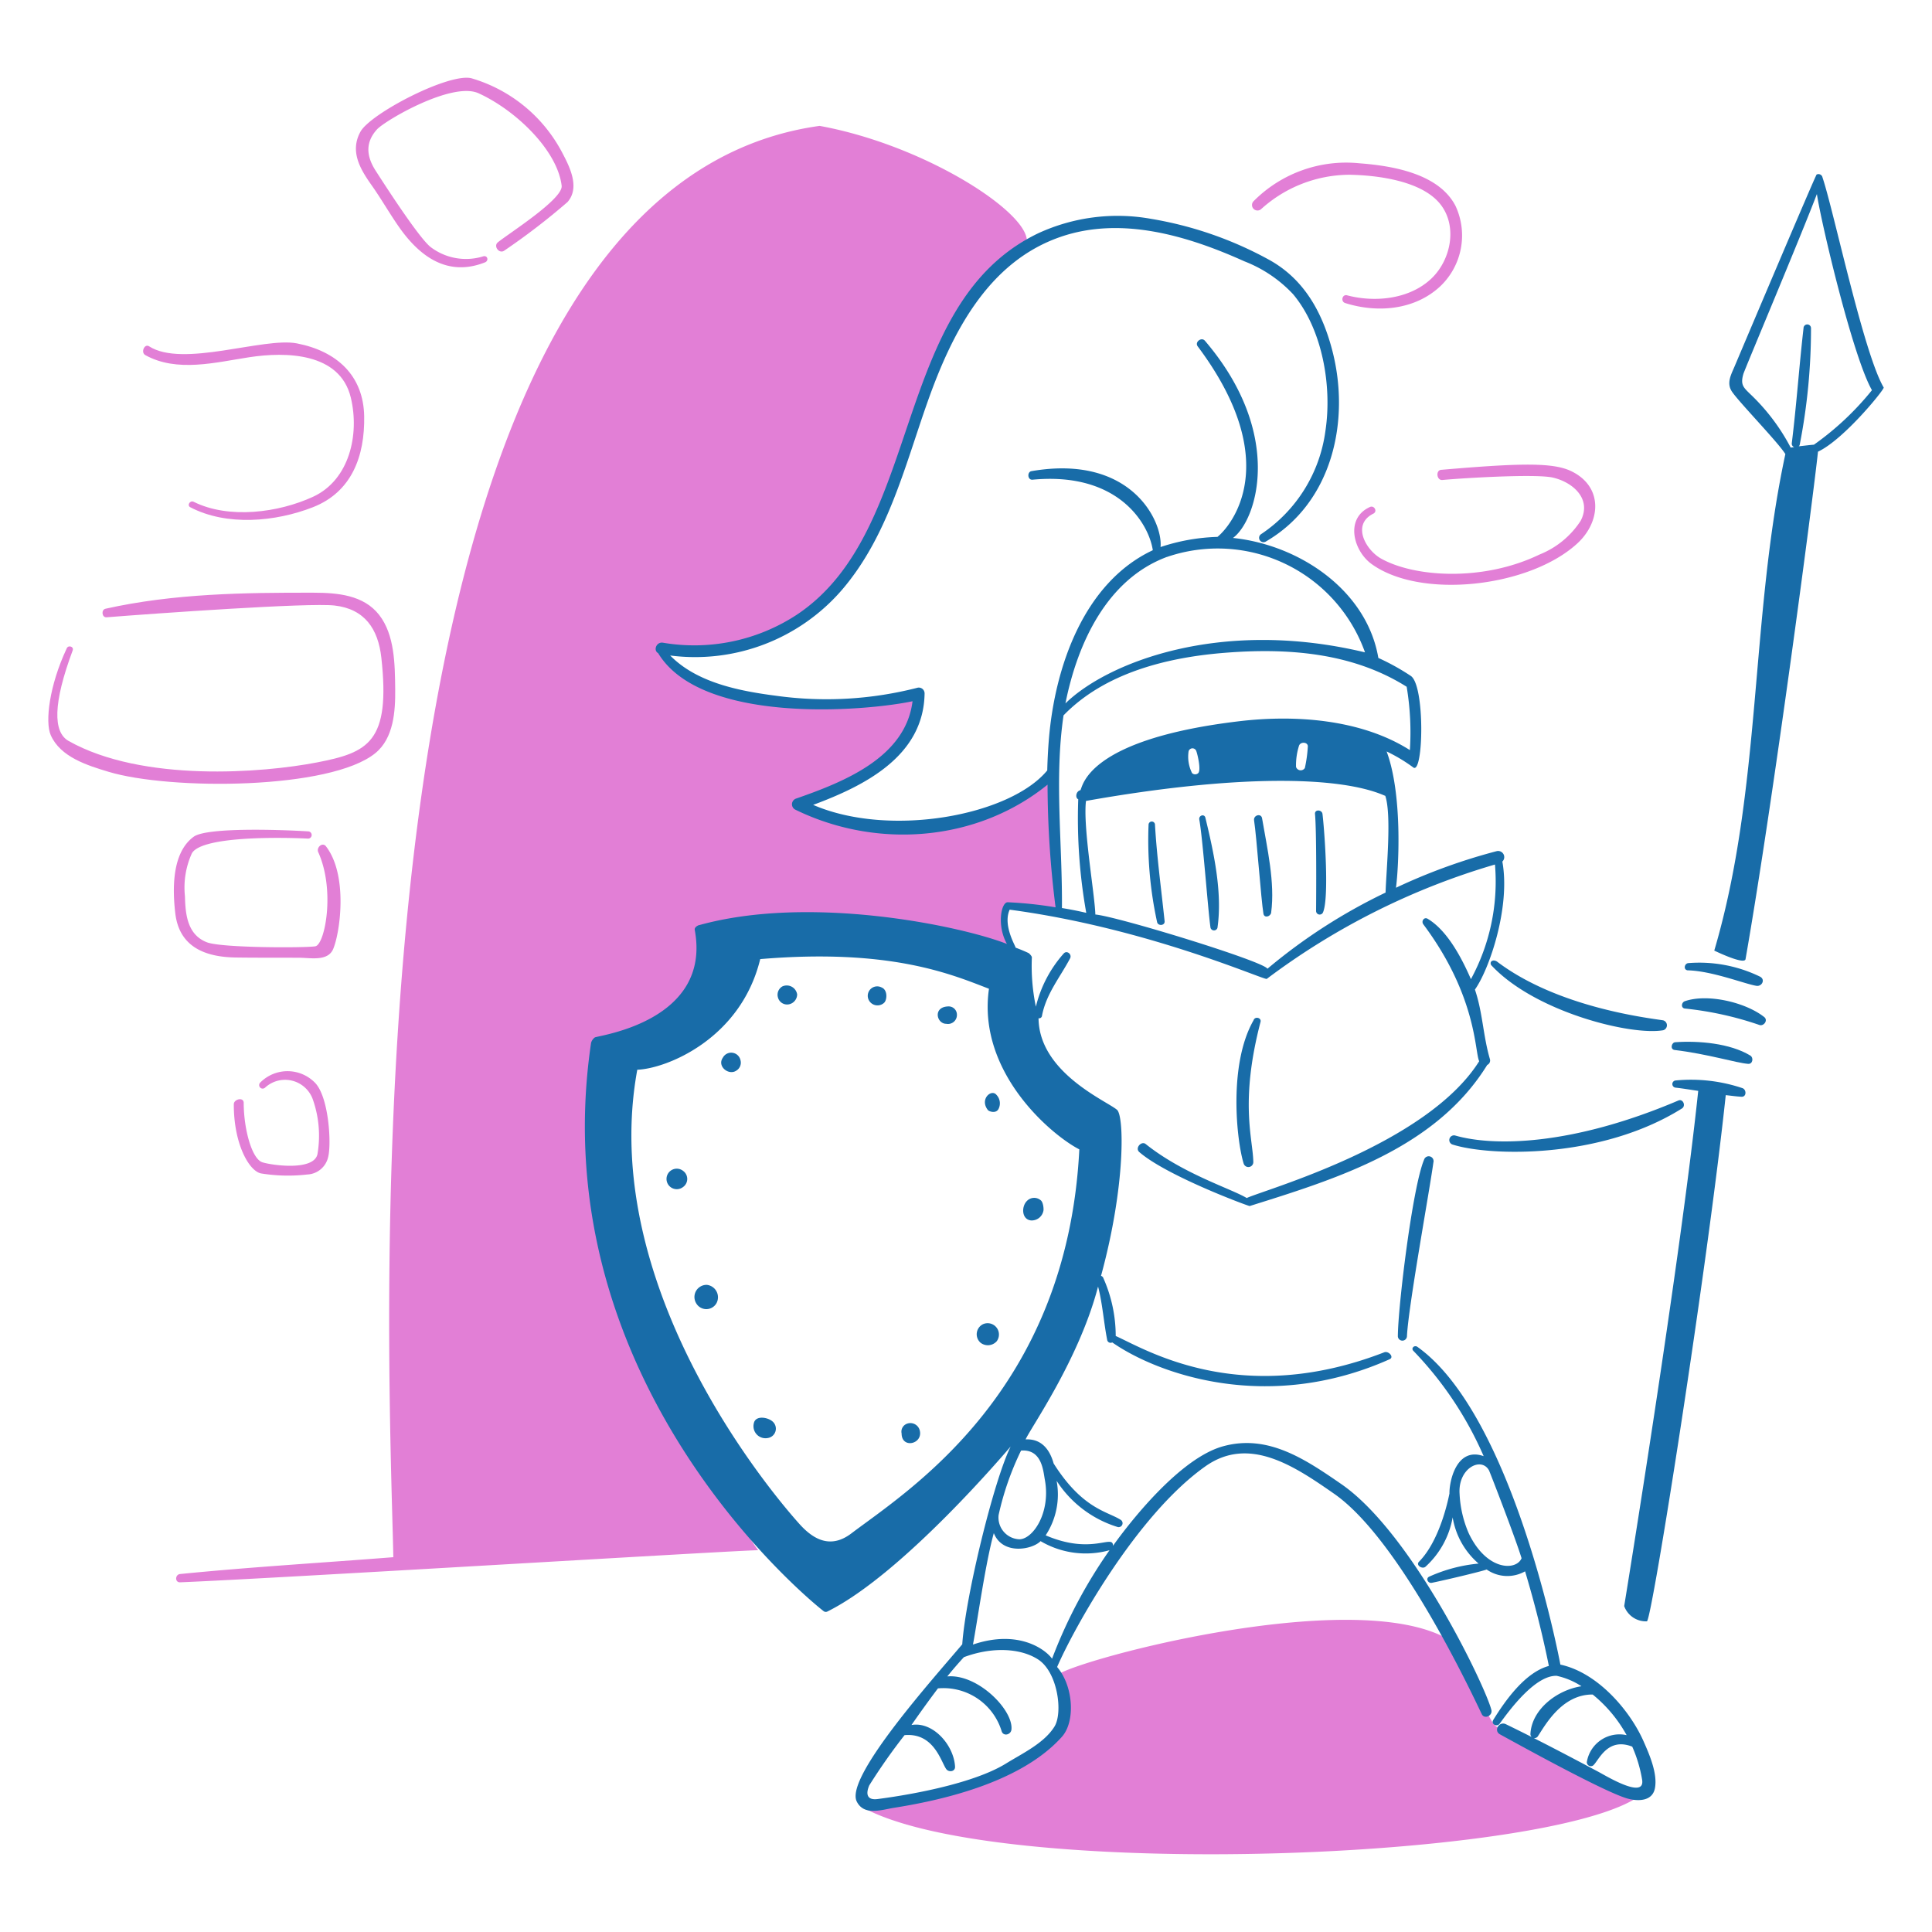 <svg viewBox="0 0 512 512" xmlns="http://www.w3.org/2000/svg"><g transform="matrix(2.56,0,0,2.56,0,0)"><path d="M109.628,94.5c-.139-4.039-1.079-13.915-.36-14.386C93.61,90.738,82.877,82.937,82.794,82.937c3.126-.193,11.84-4.26,12.144-11.038-.027.72-20.471,3.043-26.474-4.841,1.19,1.549,17.2,1.087,23.348-14.634C92.45,50.793,97.6,29.387,105.4,26.088c4.373-1.849-7.967-10.761-20.554-13.057C34.05,20.085,40.358,141.944,40.717,161.2c-7.358.581-14.721,1.01-22.075,1.743-.526.052-.554.879,0,.857,9.457-.375,58.619-3.375,59.864-3.32-.3,0-18.07-27.5-16.46-52.892.021-.333,11.149-1.55,11.176-11.951,0,0,29.158,1.411,31.924,2.822a5.255,5.255,0,0,1-1.079-2.38,5.187,5.187,0,0,1,.166-2.434C106.28,93.864,107.636,94.279,109.628,94.5Z" fill="#e27fd6"></path><path d="M167.334,185.154a136.121,136.121,0,0,1-12.421-6.418c-1.28-.9-3.041-7.859-4.813-8.935-9.921-6.021-40.8,2.6-40.749,3.735-.083-1.6,7.773,10.761-20.167,13.5,14.247,8.022,75.55,5.394,81.414-1.909C169.685,186.012,168.3,185.569,167.334,185.154Z" fill="#e27fd6"></path><path d="M118.9,85.344a39.864,39.864,0,0,0,.885,10.125c.108.415.824.36.775-.111-.349-3.343-.807-6.669-1-10.042A.334.334,0,0,0,118.9,85.344Z" fill="#186ca8"></path><path d="M124.151,84.846c.366,1.991.906,9.49,1.162,11.2a.374.374,0,0,0,.719,0c.529-3.647-.387-7.829-1.245-11.37C124.7,84.21,124.07,84.4,124.151,84.846Z" fill="#186ca8"></path><path d="M129.822,84.929c.269,1.744.722,8.188.968,9.655.084.5.747.3.8-.111.415-3.126-.419-6.684-.941-9.765C130.559,84.156,129.737,84.376,129.822,84.929Z" fill="#186ca8"></path><path d="M136.129,84.265c.166,1.74.125,8.465.111,10.042a.375.375,0,0,0,.692.194c.686-1.359.2-8.327-.028-10.236C136.849,83.8,136.082,83.766,136.129,84.265Z" fill="#186ca8"></path><path d="M129.767,105.621c-2.628,4.593-1.75,12.506-1.024,14.828a.511.511,0,0,0,1-.138c-.028-2.38-1.434-6.173.747-14.524C130.6,105.346,129.905,105.179,129.767,105.621Z" fill="#186ca8"></path><path d="M154.36,99.9c4.481,4.841,14.464,7.334,17.815,6.75a.533.533,0,0,0,0-1.024c-1.5-.242-10.9-1.3-17.207-6.086C154.581,99.286,154.166,99.508,154.36,99.9Z" fill="#186ca8"></path><path d="M150.376,118.485c3.818,1.216,15.32,1.539,23.736-3.735.442-.277.108-1.029-.36-.829-11.123,4.736-19.209,4.755-23.127,3.623A.487.487,0,0,0,150.376,118.485Z" fill="#186ca8"></path><path d="M174.693,100.448c2.545.056,5.946,1.419,7.137,1.605.553.086.938-.632.387-.941a14.35,14.35,0,0,0-7.441-1.411C174.388,99.726,174.222,100.365,174.693,100.448Z" fill="#186ca8"></path><path d="M174.388,104.4a34.663,34.663,0,0,1,7.774,1.715c.441.117.886-.5.47-.83-1.93-1.53-5.892-2.462-8.244-1.632C174.056,103.8,174,104.321,174.388,104.4Z" fill="#186ca8"></path><path d="M173.337,108.692c3.458.415,6.416,1.347,7.635,1.439.47.035.582-.638.222-.858-2.1-1.28-5.367-1.552-7.774-1.383C173.033,107.917,172.867,108.609,173.337,108.692Z" fill="#186ca8"></path><path d="M81,102.108a.994.994,0,0,0-.471,1.134.978.978,0,0,0,1.162.72,1.058,1.058,0,0,0,.83-1.024A1.093,1.093,0,0,0,81,102.108Z" fill="#186ca8"></path><path d="M91.259,102.219a.977.977,0,0,0-1.383,1.162,1.01,1.01,0,0,0,1.66.415C91.84,103.491,91.9,102.468,91.259,102.219Z" fill="#186ca8"></path><path d="M99.06,105.04a.856.856,0,0,0-.83-.857c-1.693,0-1.294,1.8-.276,1.8A.927.927,0,0,0,99.06,105.04Z" fill="#186ca8"></path><path d="M103.154,113.34c-.521-.647-1.777.446-.885,1.576.11.139.8.385,1.079-.083A1.269,1.269,0,0,0,103.154,113.34Z" fill="#186ca8"></path><path d="M76.653,109.743a.982.982,0,0,0-1.826-.249c-.623.893.617,1.884,1.411,1.328A.963.963,0,0,0,76.653,109.743Z" fill="#186ca8"></path><path d="M70.733,121.224a1.061,1.061,0,1,0-.028,1.66A1.025,1.025,0,0,0,70.733,121.224Z" fill="#186ca8"></path><path d="M73.167,133.008a1.257,1.257,0,0,0-1.079,1.937,1.208,1.208,0,0,0,2.075-.028A1.291,1.291,0,0,0,73.167,133.008Z" fill="#186ca8"></path><path d="M80.028,147.2c-.5-.5-1.827-.72-1.992.138A1.247,1.247,0,0,0,79.5,148.86.979.979,0,0,0,80.028,147.2Z" fill="#186ca8"></path><path d="M95.215,148.085a1,1,0,0,0-1.466-.636.869.869,0,0,0-.415.94C93.334,150.005,95.56,149.5,95.215,148.085Z" fill="#186ca8"></path><path d="M101.771,137.075a1.161,1.161,0,0,0-.249,1.936,1.232,1.232,0,0,0,1.66-.166A1.172,1.172,0,0,0,101.771,137.075Z" fill="#186ca8"></path><path d="M107.719,124.239a1.041,1.041,0,0,0-1.411.083c-.6.588-.553,1.962.47,2.019a1.238,1.238,0,0,0,1.245-1.051C108.048,125.013,107.968,124.405,107.719,124.239Z" fill="#186ca8"></path><path d="M145.646,138.348c.143-3.1,2.339-15.075,2.738-18.01a.5.5,0,0,0-.968-.276c-1.2,2.844-2.7,15.242-2.711,18.286A.472.472,0,0,0,145.646,138.348Z" fill="#186ca8"></path><path d="M170.128,180.23c-1.4-3.158-4.73-7.082-8.6-7.911,0-.028-4.777-25.761-14.8-32.893-.307-.218-.692.139-.415.415a36.7,36.7,0,0,1,7.275,10.9c-2.821-1-3.568,2.628-3.541,3.873-.027.055-.843,4.716-3.153,7.054-.358.362.333.8.664.526a9,9,0,0,0,2.821-5.118,8.016,8.016,0,0,0,2.684,4.786,15.941,15.941,0,0,0-5.118,1.355c-.389.191-.111.716.276.636,1.823-.374,5.616-1.3,5.672-1.383a3.73,3.73,0,0,0,3.983.194c.968,3.237,1.8,6.5,2.462,9.793-2.462.664-4.527,3.6-5.754,5.588-.274.444.386.773.664.387.962-1.332,3.652-5.017,5.892-4.952a7.651,7.651,0,0,1,2.573,1.079c-2.545.388-5.163,2.409-5.284,4.952a.419.419,0,0,0,.775.221c.719-1.078,2.462-4.343,5.671-4.315a14.245,14.245,0,0,1,3.513,4.205,3.423,3.423,0,0,0-4.122,2.794.419.419,0,0,0,.637.359c.578-.445,1.438-2.987,4.066-1.964a14.243,14.243,0,0,1,1.024,3.431c.324,2.071-3.728-.4-4.537-.83-3.156-1.68-6.355-3.362-9.572-4.924-.69-.336-1.3.67-.608,1.051,2.257,1.237,11.037,6.089,13.278,6.667,1.079.278,2.519.249,2.767-1.107C171.6,183.578,170.741,181.612,170.128,180.23Zm-18.092-21.522a11.562,11.562,0,0,1-.941-4.067c-.178-2.656,2.241-3.872,3.043-2.434.056.083,2.684,6.861,3.375,9.1C156.96,162.636,153.876,162.615,152.036,158.708Z" fill="#186ca8"></path><path d="M195,40.114c-2.075-3.513-5.2-18.4-6.335-21.744a.424.424,0,0,0-.609-.3c-.111.055-7.943,18.561-8.493,19.862-.361.857-.86,1.718-.276,2.6.715,1.081,4.758,5.228,5.533,6.473-3.652,17.013-2.435,34.69-7.359,51.4,0,0,3.125,1.522,3.237.885,2.856-16.3,6.971-47.526,7.5-52.533C190.876,45.508,195.108,40.28,195,40.114Zm-7.22,5.92c-.415.028-1.024.111-1.577.166a.28.28,0,0,0,.11-.194,62.652,62.652,0,0,0,1.162-12.034.387.387,0,0,0-.774,0c-.455,3.958-.727,7.949-1.218,11.924a.374.374,0,0,0,.249.387c-.138.027-.249.027-.359.055a21.108,21.108,0,0,0-4.177-5.533c-.716-.7-1.052-.968-.72-2.1.138-.47,5.893-14.109,7.608-18.618.47,3.1,3.734,16.875,5.7,20.305A29.793,29.793,0,0,1,187.778,46.034Z" fill="#186ca8"></path><path d="M180.391,112.648a16.723,16.723,0,0,0-6.916-.8.374.374,0,0,0,0,.747c.775.087,1.55.221,2.324.332-1.881,17.926-7.663,53.335-7.663,53.335a2.389,2.389,0,0,0,2.352,1.577c.527-.162,6.279-36.71,8.161-54.47.553.056,1.078.138,1.632.166C180.806,113.56,180.807,112.813,180.391,112.648Z" fill="#186ca8"></path><path d="M141.828,52.479c-2.636,1.178-1.717,4.54.138,5.893,5.069,3.7,16.329,2.442,21.3-2.1,2.457-2.245,2.715-5.846-.554-7.469-1.85-.918-5.04-.9-13.527-.166-.582.051-.47,1.11.138,1.051,1.91-.183,9.626-.66,11.425-.249,2.074.475,4.068,2.214,2.877,4.482a9.1,9.1,0,0,1-4.26,3.486c-5.854,2.827-12.948,2.351-16.4.415-1.577-.884-3.072-3.515-.8-4.648C142.636,52.933,142.246,52.293,141.828,52.479Z" fill="#e27fd6"></path><path d="M139.255,31.372c3.305,1.046,7.192.746,9.849-1.743a7.254,7.254,0,0,0,1.577-8.3c-1.725-3.37-6.557-4.171-9.959-4.426a13.5,13.5,0,0,0-10.983,3.956.568.568,0,0,0,.8.8,13.7,13.7,0,0,1,9.157-3.568c2.932.05,7.61.634,9.489,3.153,1.69,2.267.988,5.636-.941,7.525-2.25,2.2-5.873,2.576-8.8,1.8C138.95,30.437,138.755,31.214,139.255,31.372Z" fill="#e27fd6"></path><path d="M50.04,26.531a6.038,6.038,0,0,1-5.477-.968c-1.242-1-4.782-6.5-5.671-7.884-.964-1.5-1.1-2.93.138-4.288.832-.911,7.775-4.983,10.512-3.735,3.875,1.766,8.163,5.92,8.6,9.572.166,1.383-5.585,5.011-6.612,5.864-.469.39.138,1.217.664.858a69.778,69.778,0,0,0,6.556-5.035c1.3-1.489.251-3.6-.553-5.118a15.535,15.535,0,0,0-9.378-7.69c-2.3-.607-10.475,3.642-11.508,5.533-1.1,2.009-.056,3.818,1.134,5.5,1,1.411,1.861,2.927,2.849,4.343,2.175,3.115,5.07,5.192,8.908,3.679C50.622,27,50.483,26.423,50.04,26.531Z" fill="#e27fd6"></path><path d="M19.693,52.507c3.769,1.977,8.823,1.518,12.7,0C36.428,50.926,37.77,47.2,37.7,43.1c-.07-4.233-2.848-6.756-6.971-7.553-3.457-.668-11.816,2.551-15.3.3-.471-.3-.885.635-.387.913,3.266,1.821,7.3.749,10.761.221,3.79-.579,9.385-.5,10.512,4.177.919,3.816-.137,8.523-3.9,10.263-3.595,1.663-8.744,2.33-12.365.526C19.665,51.761,19.331,52.317,19.693,52.507Z" fill="#e27fd6"></path><path d="M6.885,67.169c-1.771,3.79-2.24,7.552-1.632,8.935,1,2.268,3.788,3.131,5.975,3.79,6.386,1.924,23,1.865,27.636-1.936,1.885-1.545,2.074-4.316,2.047-6.64-.029-2.517-.047-5.594-1.66-7.662s-4.315-2.292-6.777-2.3c-7.193-.014-14.486.083-21.55,1.659-.472.106-.387.925.11.886,5.157-.407,20.914-1.524,23.6-1.218,3.127.357,4.513,2.434,4.842,5.395.972,8.767-1.384,9.823-6.64,10.844-5.618,1.091-18.058,2.091-25.727-2.213-1.631-.915-1.627-3.893.415-9.378C7.677,66.916,7.023,66.726,6.885,67.169Z" fill="#e27fd6"></path><path d="M31.893,86.063c-2.3-.147-10.432-.473-11.84.553-2.272,1.656-2.2,5.424-1.909,7.912.4,3.487,3.07,4.545,6.252,4.592,2.213.034,4.426.014,6.639.028,1.134.007,2.91.389,3.458-.913.7-1.657,1.571-7.6-.747-10.623-.36-.469-1.026.112-.8.609,1.776,3.938.693,9.55-.3,9.738-.912.171-9.68.187-11.232-.415-2.016-.783-2.223-2.877-2.268-4.759a8.567,8.567,0,0,1,.719-4.453c1.065-1.862,9.793-1.632,11.978-1.522A.375.375,0,1,0,31.893,86.063Z" fill="#e27fd6"></path><path d="M27.439,112.593a3.051,3.051,0,0,1,4.924,1.162,11.321,11.321,0,0,1,.5,5.726c-.395,1.8-4.9,1.119-5.726.83-1.058-.371-1.9-3.375-1.909-6.142,0-.636-1.022-.387-1.024.139-.014,4.094,1.576,6.923,2.822,7.165a17.344,17.344,0,0,0,4.786.11,2.315,2.315,0,0,0,2.157-1.8c.351-1.33.086-6.143-1.327-7.663a3.974,3.974,0,0,0-5.7-.055A.362.362,0,1,0,27.439,112.593Z" fill="#e27fd6"></path><path d="M155.522,89.189a.635.635,0,0,0-.581-1.079,59.966,59.966,0,0,0-10.429,3.79c.3-2.324.663-9.737-.969-14.108a16.818,16.818,0,0,1,2.767,1.66c1.049.749,1.225-8.533-.277-9.489a23.6,23.6,0,0,0-3.347-1.854c-1.19-7-8.161-11.7-15.049-12.421,2.434-1.77,5.4-10.7-2.905-20.415-.357-.418-1.079.138-.747.581,9.027,12.054,3.4,18.645,2.047,19.724a20.455,20.455,0,0,0-5.892,1.051c.249-2.628-3.022-9.64-13.362-7.856-.47.081-.415.934.111.885,8.954-.844,12.061,4.647,12.449,7.3-7.082,3.32-10.142,11.977-10.762,19.614-.085,1.051-.138,2.1-.166,3.181-3.845,4.675-16.293,7-24.233,3.568,5.367-1.991,11.439-5.06,11.536-11.535a.6.6,0,0,0-.775-.581,37.892,37.892,0,0,1-14.523.83c-3.791-.488-8.244-1.328-11.038-4.178a20.092,20.092,0,0,0,17.815-6.832c4.7-5.507,6.449-12.669,8.8-19.337,2.494-7.081,6.225-14.578,13.832-17.179,6.219-2.128,13.014-.155,19,2.545a13.642,13.642,0,0,1,5.035,3.4C136.913,34.1,137.907,40,137.208,44.6A15.263,15.263,0,0,1,130.541,55.3a.454.454,0,0,0,.471.775c6.911-3.991,8.818-12.53,6.888-19.863-1.027-3.9-2.907-7.327-6.529-9.322a38.464,38.464,0,0,0-12.2-4.233,19.607,19.607,0,0,0-11.7,1.494c-15.346,7.37-11.741,30.705-25.008,39.5A19.357,19.357,0,0,1,68.63,66.533c-.691-.111-1.023.8-.5,1.079,4.482,7.413,21.384,6.03,26.336,4.979-.719,5.837-7.144,8.364-12.034,10.07A.623.623,0,0,0,82.3,83.8c8.441,4.143,18.839,3.347,26.142-2.573a102.236,102.236,0,0,0,.83,12.7,40.738,40.738,0,0,0-4.952-.526c-.684-.017-1.149,2.414-.083,4.316C99.5,95.856,83.9,92.564,72.365,95.773h-.028c-.221.083-.47.277-.415.5,1.743,9.433-9.876,10.9-10.346,11.121a1.076,1.076,0,0,0-.387.553C55.877,143.88,85.2,166.758,85.228,166.758a.37.37,0,0,0,.443.055c7.845-3.895,18.728-16.819,18.95-17.068-1.743,3.513-4.676,15.547-5.008,20.471-2.766,3.292-12.173,13.722-10.927,16.266.746,1.522,2.574.866,3.846.664,4.347-.691,13-2.436,17.4-7.358,1.41-1.578,1.19-5.256-.5-7.22,1.66-3.846,8.157-15.691,15.353-20.776,4.507-3.184,9.18-.048,13.334,2.849,6.8,4.742,14.2,20.577,15.271,22.8.279.58,1.133.167,1-.415-.53-2.239-8.131-18.289-15.547-23.4-3.734-2.575-7.608-5.2-12.255-3.9-5.146,1.439-11.066,9.876-11.37,10.291,0-1.262-2.121,1-6.972-1.079a7.694,7.694,0,0,0,1.135-5.643,11.552,11.552,0,0,0,6.335,4.786.409.409,0,0,0,.3-.747c-1.382-.887-3.956-1.107-6.944-5.837-.415-1.494-1.3-2.573-2.9-2.49.5-1.162,5.532-8.271,7.5-15.824.47,1.826.577,3.647.94,5.506a.36.36,0,0,0,.526.276c4.592,3.209,16.007,7.419,28.715,1.743.5-.222-.113-.89-.554-.719-14.92,5.783-24.7-.3-27.8-1.688a14.784,14.784,0,0,0-1.272-5.975.366.366,0,0,0-.249-.249c2.575-9.442,2.395-16.7,1.632-17.207-1.079-.913-8.05-3.845-8.1-9.461a.3.3,0,0,0,.359-.277c.443-2.268,1.849-3.93,2.905-5.92.22-.415-.33-.883-.664-.5a12.837,12.837,0,0,0-2.877,5.5,20.622,20.622,0,0,1-.415-5.091c.027-.11-.248-.417-.36-.47-.437-.205-.885-.387-1.327-.553.055-.083-1.356-2.3-.609-3.928,14.33,1.908,26.39,7.329,26.612,7.165a73.7,73.7,0,0,1,23.625-11.84,21.156,21.156,0,0,1-2.49,11.867c-.94-2.158-2.425-5.03-4.481-6.252-.363-.215-.691.249-.443.581,5.574,7.459,5.312,13.251,5.782,14.164-5.45,8.659-22.159,13.279-24.067,14.164-1.605-.968-6.6-2.5-10.457-5.588-.445-.357-1.138.418-.664.83,2.858,2.483,11.341,5.614,11.425,5.588,9.106-2.851,19.281-6,24.593-14.607a.5.5,0,0,0,.277-.608c-.706-2.4-.747-4.841-1.55-7.193C154.194,100.31,156.379,93.864,155.522,89.189Zm-46.365,89.547c-1.07,1.721-3.316,2.773-5.007,3.818-4.14,2.56-12.836,3.619-13.278,3.679-1.109.153-1.276-.5-.886-1.411a61.03,61.03,0,0,1,3.652-5.2c3.043-.277,3.774,2.757,4.316,3.513.254.356.939.277.912-.249-.113-2.213-2.268-4.7-4.509-4.315.886-1.273,1.8-2.546,2.739-3.79a6.294,6.294,0,0,1,6.584,4.4c.162.61.966.415,1.024-.138.211-2.021-3.486-5.782-6.64-5.5.554-.692,1.134-1.356,1.715-1.992,2.877-1.079,5.819-.955,7.663.221C109.5,173.077,110.05,177.3,109.157,178.736Zm5.7-18.258a50.817,50.817,0,0,0-5.948,11.232c-.664-.941-3.458-3.071-8.188-1.466.443-2.324,1.3-8.493,2.158-11.536.913,2.3,3.983,1.715,4.841.83A9.2,9.2,0,0,0,114.856,160.478Zm-6.695-7.3c.628,3.4-1.217,6.142-2.628,6.169a2.253,2.253,0,0,1-2.157-2.517,29.73,29.73,0,0,1,2.323-6.667C107.857,149.994,107.993,152.263,108.161,153.175Zm3.569-34.192c-1.272,25.146-17.81,35.362-23.6,39.753-2.045,1.551-3.816.773-5.394-1-1.161-1.3-21.08-23.514-16.765-47,2.988-.11,10.706-3.153,12.726-11.453,13.5-1.134,19.807,1.577,23.68,3.071C101.135,110.988,108.825,117.489,111.73,118.983Zm9.074-61.33a16.191,16.191,0,0,1,20.5,9.876c-15.132-3.624-26.807,1.161-31.011,5.283C111.568,66.431,114.675,59.928,120.8,57.653ZM109.932,94c.055-6.64-.8-13.417.166-19.946,4.26-4.4,10.734-6,16.653-6.473,6.474-.52,13.2-.055,18.867,3.513a28.54,28.54,0,0,1,.332,6.556c-5.062-3.209-11.895-3.674-17.677-2.987-15.96,1.9-16.183,6.86-16.432,7.137-.471.111-.554.8-.222.941a55.7,55.7,0,0,0,.83,11.757C111.647,94.307,110.79,94.141,109.932,94Zm25.451-16.682a13.784,13.784,0,0,1-.305,2.186.508.508,0,0,1-.913-.111,6.681,6.681,0,0,1,.305-2.185C134.611,76.741,135.45,76.8,135.383,77.321ZM124.04,80.033a.465.465,0,0,1-.636,0,3.777,3.777,0,0,1-.359-2.269.418.418,0,0,1,.8,0C123.977,78.127,124.352,79.707,124.04,80.033ZM143.433,92.4a57.75,57.75,0,0,0-12.228,7.884c-.384-.768-15.482-5.4-17.815-5.615-.055-2.048-1.3-9.1-.968-11.757,15.6-2.767,26.2-2.573,30.845-.581.055.027.083.027.138.055C144.069,84.376,143.516,89.964,143.433,92.4Z" fill="#186ca8"></path></g></svg>